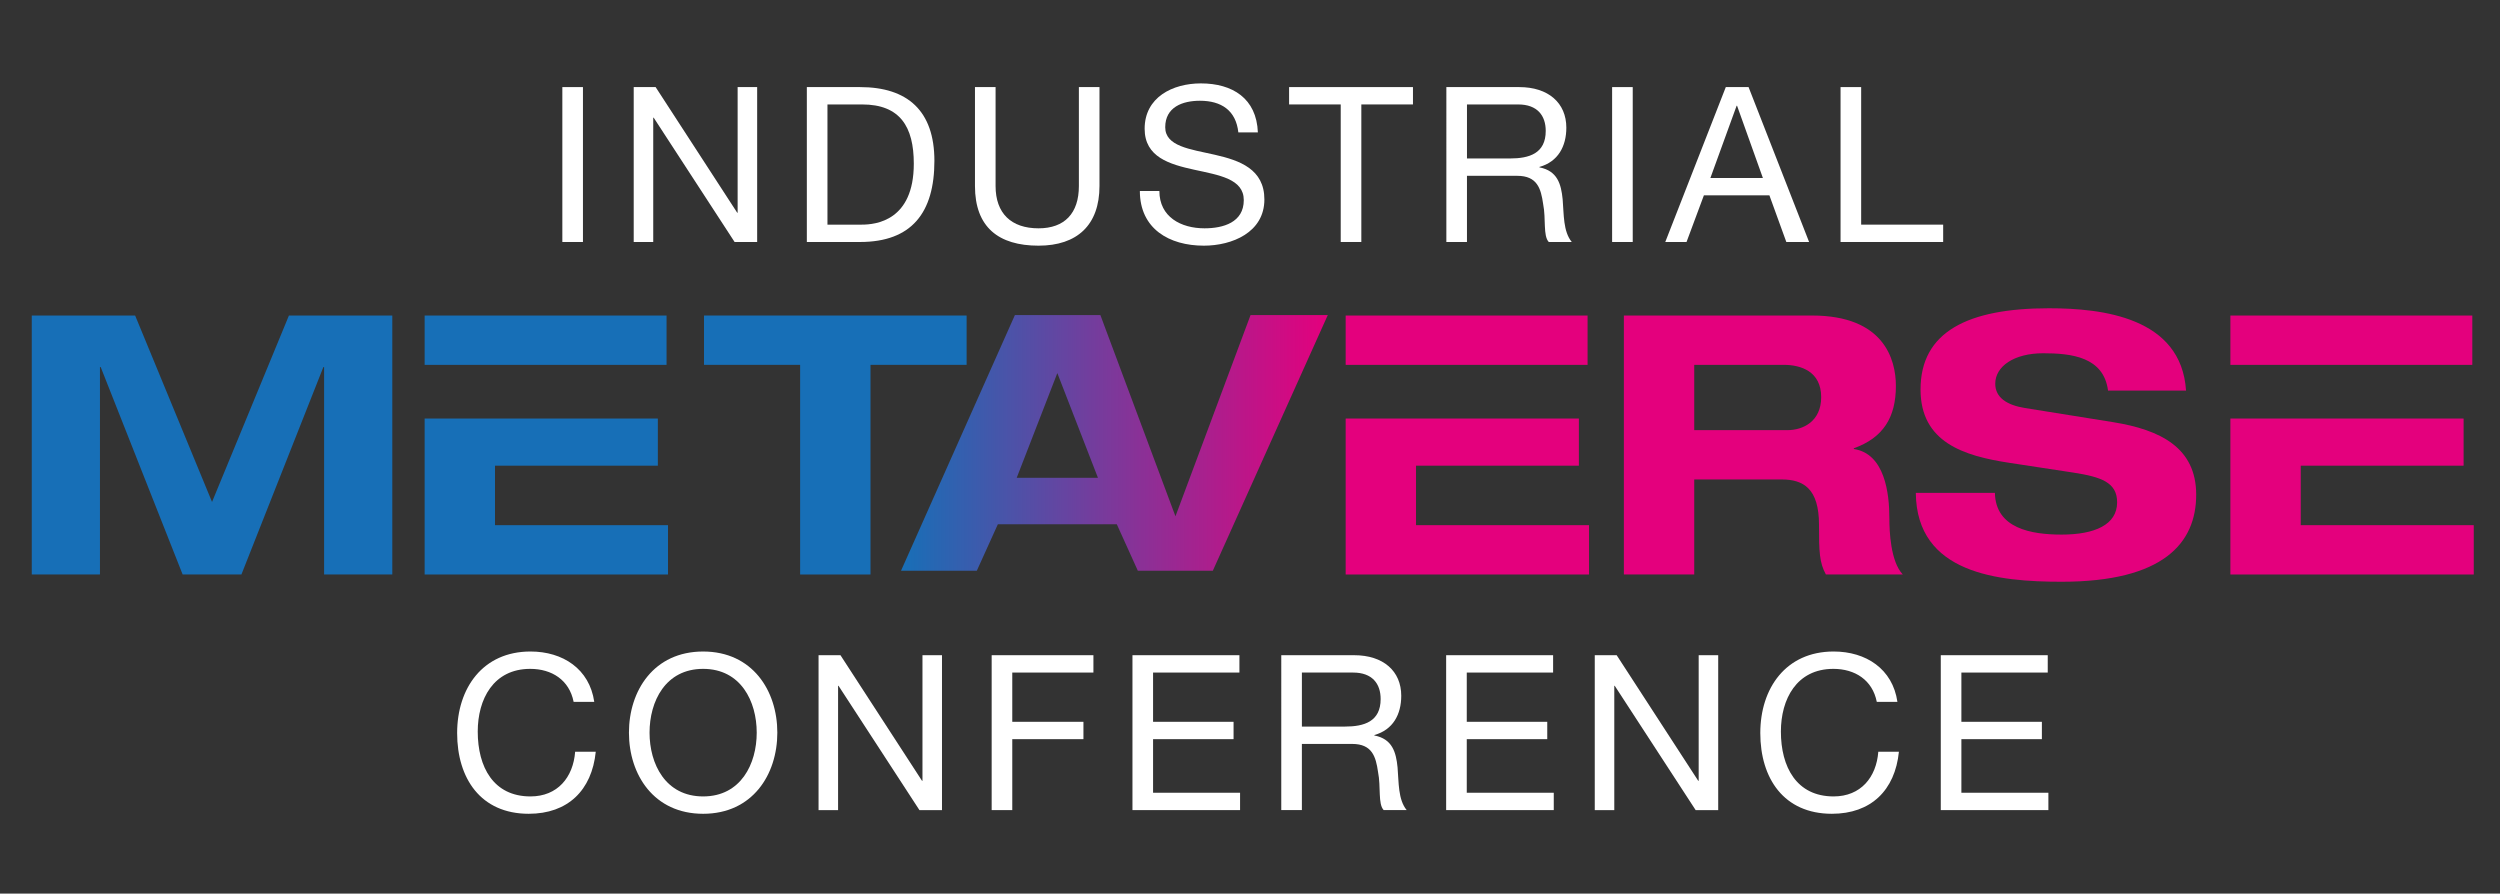 <?xml version="1.0" encoding="UTF-8"?>
<svg xmlns="http://www.w3.org/2000/svg" xmlns:xlink="http://www.w3.org/1999/xlink" version="1.1" id="Ebene_1" x="0px" y="0px" width="322.667px" height="115.333px" viewBox="0 0 322.667 115.333" xml:space="preserve">
<rect x="0" y="0" width="322.667" height="115.333" fill="#333333" stroke="none"/>
<g>
	<path fill="#176FB7" d="M37.291,40.724h13.341v33.424h-8.801V47.372h-0.093l-10.58,26.776h-7.584L12.995,47.372H12.9v26.776H4.1   V40.724h13.342l9.925,24.062L37.291,40.724z"></path>
	<path fill="#176FB7" d="M103.27,47.09H90.864v-6.366h33.893v6.366h-12.405v27.058h-9.082V47.09z"></path>
	<linearGradient id="SVGID_1_" gradientUnits="userSpaceOnUse" x1="116.29" y1="57.166" x2="171.373" y2="57.166">
		<stop offset="0" style="stop-color:#176FB7"></stop>
		<stop offset="1" style="stop-color:#E4007D"></stop>
	</linearGradient>
	<path fill="url(#SVGID_1_)" d="M161.403,40.667l-9.691,25.973l-9.689-25.973h-0.079h-7.544h-3.41l-14.699,33h9.782l2.716-6h15.354   l2.716,6h0.032h6.218h3.426l14.838-33H161.403z M131.223,61.667l5.243-13.513l5.242,13.513H131.223z"></path>
	<path fill="#E4007D" d="M209.589,40.724h24.295c9.27,0,10.813,5.664,10.813,9.082c0,4.073-1.637,6.693-5.428,8.051v0.094   c3.979,0.609,4.586,5.665,4.586,8.941c0,1.638,0.141,5.571,1.732,7.255h-9.924c-0.842-1.544-0.889-2.901-0.889-6.413   c0-4.68-2.014-5.852-4.822-5.852h-11.283v12.265h-9.08V40.724z M218.669,55.517h12.031c2.014,0,4.355-1.124,4.355-4.26   c0-3.324-2.623-4.167-4.822-4.167h-11.564V55.517z"></path>
	<path fill="#E4007D" d="M272.078,50.415c-0.561-4.354-4.729-4.822-8.379-4.822c-3.744,0-6.178,1.686-6.178,3.933   c0,1.778,1.496,2.761,3.838,3.136l11.375,1.825c6.086,0.983,10.721,3.277,10.721,9.363c0,6.226-4.213,11.234-17.367,11.234   c-8.146,0-18.727-1.029-18.82-11.469h10.207c0.094,4.587,4.682,5.383,8.613,5.383c4.26,0,7.162-1.264,7.162-4.166   c0-2.575-2.059-3.277-5.666-3.838l-8.285-1.265c-5.805-0.888-11.422-2.621-11.422-9.456c0-7.443,6.086-10.486,16.572-10.486   c6.881,0,17.086,1.17,17.695,10.627H272.078z"></path>
	<g>
		<path fill="#E4007D" d="M173.681,47.091v-6.367h31.223v6.366L173.681,47.091z"></path>
		<polygon fill="#E4007D" points="173.681,54.02 173.681,74.148 205.091,74.148 205.091,67.783 182.761,67.783 182.761,60.104     203.781,60.104 203.781,54.02   "></polygon>
	</g>
	<g>
		<path fill="#176FB7" d="M54.806,47.091v-6.367H86.03v6.366L54.806,47.091z"></path>
		<polygon fill="#176FB7" points="54.806,54.02 54.806,74.148 86.217,74.148 86.217,67.783 63.888,67.783 63.888,60.104     84.906,60.104 84.906,54.02   "></polygon>
	</g>
	<g>
		<path fill="#E4007D" d="M287.869,47.091v-6.367h31.223v6.366L287.869,47.091z"></path>
		<polygon fill="#E4007D" points="287.869,54.02 287.869,74.148 319.279,74.148 319.279,67.783 296.949,67.783 296.949,60.104     317.968,60.104 317.968,54.02   "></polygon>
	</g>
</g>
<g>
	<path fill="#FFFFFF" d="M72.58,11.241h2.66v19.992h-2.66V11.241z"></path>
	<path fill="#FFFFFF" d="M81.792,11.241h2.828l10.527,16.212h0.057V11.241h2.52v19.992h-2.912L84.368,15.188h-0.057v16.044h-2.52   V11.241z"></path>
	<path fill="#FFFFFF" d="M104.136,11.241h6.86c6.16,0,9.604,3.08,9.604,9.52c0,6.692-2.939,10.472-9.604,10.472h-6.86V11.241z    M106.796,28.993h4.424c1.82,0,6.721-0.504,6.721-7.868c0-4.76-1.765-7.644-6.664-7.644h-4.48V28.993z"></path>
	<path fill="#FFFFFF" d="M141.907,24.008c0,5.04-2.884,7.7-7.867,7.7c-5.152,0-8.204-2.38-8.204-7.7V11.241h2.66v12.768   c0,3.528,2.016,5.46,5.544,5.46c3.359,0,5.208-1.932,5.208-5.46V11.241h2.659V24.008z"></path>
	<path fill="#FFFFFF" d="M159.829,17.092c-0.308-2.856-2.213-4.088-4.957-4.088c-2.24,0-4.48,0.812-4.48,3.416   c0,2.464,3.192,2.828,6.412,3.556c3.193,0.728,6.386,1.848,6.386,5.768c0,4.256-4.173,5.964-7.813,5.964   c-4.479,0-8.259-2.184-8.259-7.056h2.52c0,3.36,2.801,4.816,5.824,4.816c2.408,0,5.069-0.756,5.069-3.64   c0-2.744-3.192-3.22-6.385-3.92c-3.191-0.7-6.411-1.624-6.411-5.292c0-4.06,3.611-5.852,7.252-5.852   c4.088,0,7.195,1.932,7.363,6.328H159.829z"></path>
	<path fill="#FFFFFF" d="M173.043,13.48h-6.664v-2.24h15.988v2.24h-6.664v17.752h-2.66V13.48z"></path>
	<path fill="#FFFFFF" d="M186.678,11.241h9.408c3.752,0,6.076,2.044,6.076,5.236c0,2.408-1.064,4.396-3.472,5.068v0.056   c2.323,0.448,2.8,2.156,2.996,4.116c0.168,1.96,0.056,4.144,1.176,5.516h-2.968c-0.757-0.812-0.337-2.968-0.729-4.928   c-0.28-1.96-0.756-3.612-3.332-3.612h-6.496v8.54h-2.66V11.241z M194.882,20.453c2.492,0,4.62-0.644,4.62-3.556   c0-1.96-1.063-3.416-3.556-3.416h-6.608v6.972H194.882z"></path>
	<path fill="#FFFFFF" d="M208.071,11.241h2.66v19.992h-2.66V11.241z"></path>
	<path fill="#FFFFFF" d="M222.743,11.241h2.939l7.813,19.992h-2.94l-2.184-6.02h-8.456l-2.24,6.02h-2.744L222.743,11.241z    M220.754,22.973h6.776l-3.332-9.324h-0.057L220.754,22.973z"></path>
	<path fill="#FFFFFF" d="M237.554,11.241h2.66v17.752h10.584v2.24h-13.244V11.241z"></path>
</g>
<g>
	<path fill="#FFFFFF" d="M74.036,90.584c-0.561-2.828-2.828-4.256-5.601-4.256c-4.76,0-6.775,3.92-6.775,8.092   c0,4.564,2.016,8.372,6.804,8.372c3.5,0,5.516-2.464,5.768-5.768h2.66c-0.504,4.984-3.611,8.008-8.651,8.008   c-6.217,0-9.24-4.592-9.24-10.416c0-5.796,3.304-10.528,9.464-10.528c4.172,0,7.616,2.24,8.232,6.496H74.036z"></path>
	<path fill="#FFFFFF" d="M90.751,84.089c6.356,0,9.576,5.04,9.576,10.472c0,5.432-3.22,10.472-9.576,10.472   c-6.355,0-9.575-5.04-9.575-10.472C81.176,89.129,84.396,84.089,90.751,84.089z M90.751,102.792c4.872,0,6.916-4.2,6.916-8.232   c0-4.032-2.044-8.232-6.916-8.232s-6.916,4.2-6.916,8.232C83.835,98.593,85.879,102.792,90.751,102.792z"></path>
	<path fill="#FFFFFF" d="M105.648,84.565h2.828l10.527,16.212h0.057V84.565h2.52v19.992h-2.912l-10.443-16.044h-0.057v16.044h-2.52   V84.565z"></path>
	<path fill="#FFFFFF" d="M127.991,84.565h13.133v2.24h-10.473v6.356h9.185v2.24h-9.185v9.156h-2.66V84.565z"></path>
	<path fill="#FFFFFF" d="M146.163,84.565h13.805v2.24h-11.145v6.356h10.389v2.24h-10.389v6.916h11.229v2.24h-13.889V84.565z"></path>
	<path fill="#FFFFFF" d="M165.371,84.565h9.408c3.752,0,6.076,2.044,6.076,5.236c0,2.408-1.064,4.396-3.472,5.068v0.056   c2.323,0.448,2.8,2.156,2.996,4.116c0.168,1.96,0.056,4.144,1.176,5.516h-2.968c-0.757-0.812-0.337-2.968-0.729-4.928   c-0.28-1.96-0.756-3.612-3.332-3.612h-6.496v8.54h-2.66V84.565z M173.575,93.777c2.492,0,4.62-0.644,4.62-3.556   c0-1.96-1.063-3.416-3.556-3.416h-6.608v6.972H173.575z"></path>
	<path fill="#FFFFFF" d="M186.65,84.565h13.805v2.24H189.31v6.356h10.389v2.24H189.31v6.916h11.229v2.24H186.65V84.565z"></path>
	<path fill="#FFFFFF" d="M205.831,84.565h2.828l10.527,16.212h0.057V84.565h2.52v19.992h-2.912l-10.443-16.044h-0.057v16.044h-2.52   V84.565z"></path>
	<path fill="#FFFFFF" d="M242.23,90.584c-0.561-2.828-2.828-4.256-5.601-4.256c-4.76,0-6.775,3.92-6.775,8.092   c0,4.564,2.016,8.372,6.804,8.372c3.5,0,5.516-2.464,5.768-5.768h2.66c-0.504,4.984-3.611,8.008-8.651,8.008   c-6.217,0-9.24-4.592-9.24-10.416c0-5.796,3.304-10.528,9.464-10.528c4.172,0,7.616,2.24,8.232,6.496H242.23z"></path>
	<path fill="#FFFFFF" d="M250.49,84.565h13.805v2.24H253.15v6.356h10.389v2.24H253.15v6.916h11.229v2.24H250.49V84.565z"></path>
</g>
</svg>
